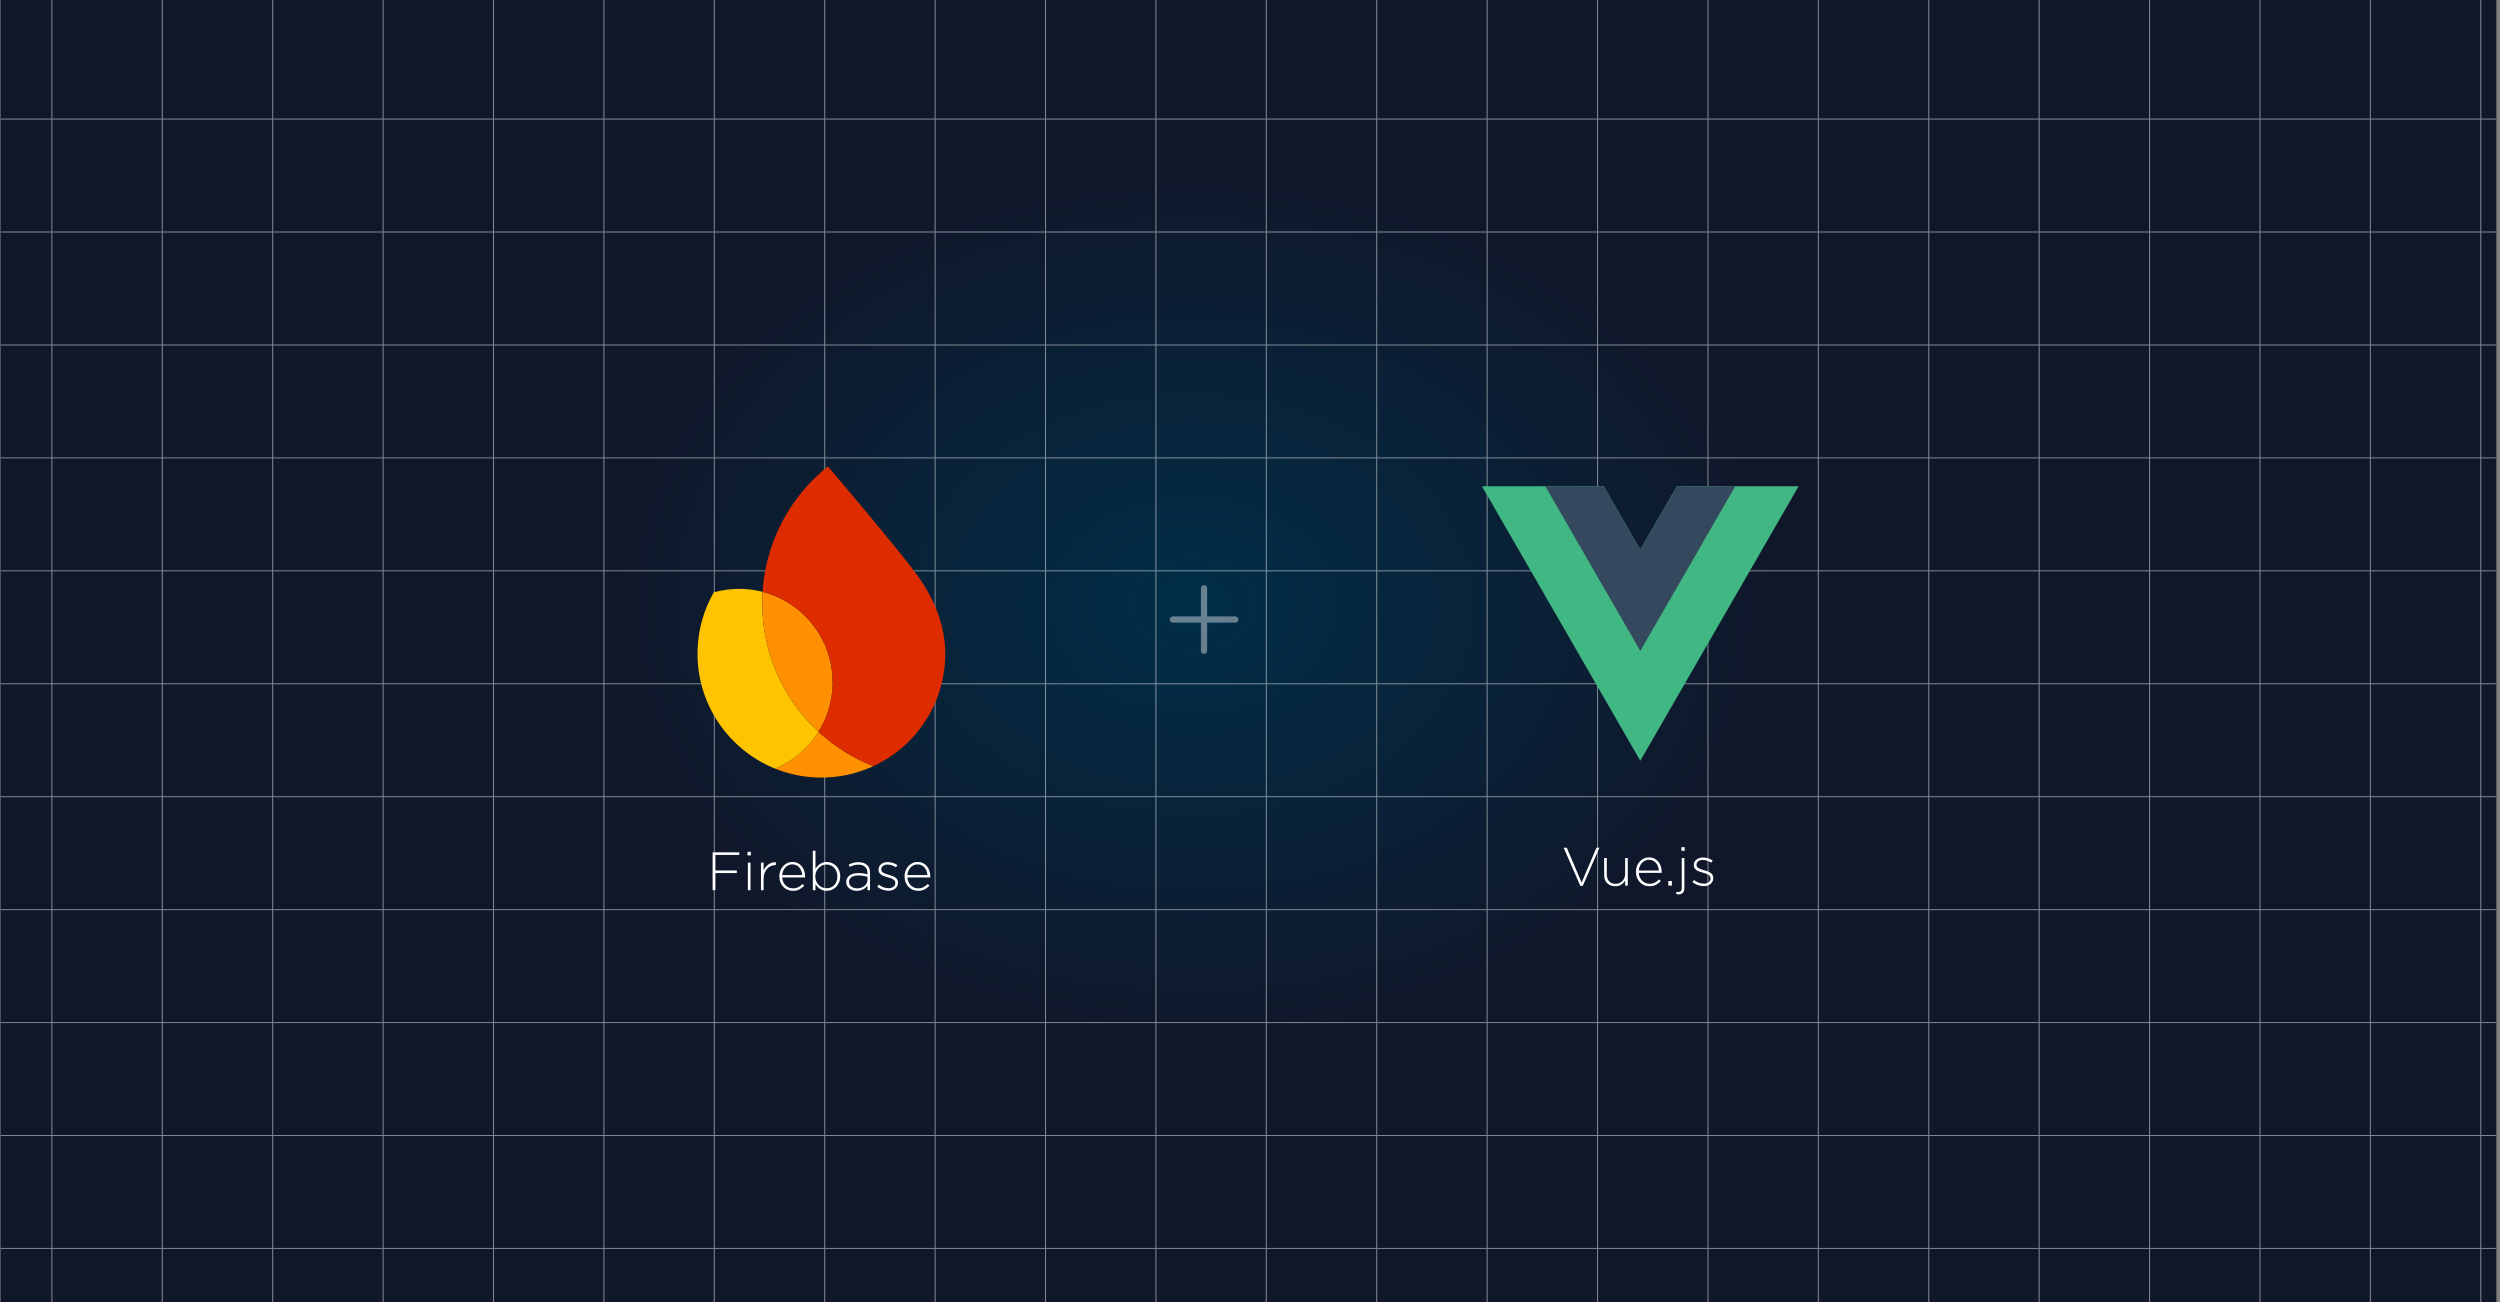 <svg width="601" height="313" viewBox="0 0 601 313" fill="none" xmlns="http://www.w3.org/2000/svg">
<rect x="0" y="0" width="601" height="313" fill="#808080" stroke="none"/>
<g clip-path="url(#clip0_1784_2585)">
<rect width="600" height="313" transform="translate(0.132)" fill="url(#paint0_radial_1784_2585)"/>
<g style="mix-blend-mode:soft-light" opacity="0.5">
<path d="M12.474 -51.724V494.276" stroke="#F1F1F1" stroke-width="0.25"/>
<path d="M39.015 -51.724V494.276" stroke="#F1F1F1" stroke-width="0.25"/>
<path d="M65.557 -51.724V494.276" stroke="#F1F1F1" stroke-width="0.25"/>
<path d="M92.098 -51.724V494.276" stroke="#F1F1F1" stroke-width="0.25"/>
<path d="M118.639 -51.724V494.276" stroke="#F1F1F1" stroke-width="0.25"/>
<path d="M145.18 -51.724V494.276" stroke="#F1F1F1" stroke-width="0.25"/>
<path d="M171.721 -51.724V494.276" stroke="#F1F1F1" stroke-width="0.25"/>
<path d="M198.262 -51.724V494.276" stroke="#F1F1F1" stroke-width="0.25"/>
<path d="M224.803 -51.724V494.276" stroke="#F1F1F1" stroke-width="0.25"/>
<path d="M251.344 -51.724V494.276" stroke="#F1F1F1" stroke-width="0.25"/>
<path d="M277.885 -51.724V494.276" stroke="#F1F1F1" stroke-width="0.25"/>
<path d="M304.426 -51.724V494.276" stroke="#F1F1F1" stroke-width="0.25"/>
<path d="M330.967 -51.724V494.276" stroke="#F1F1F1" stroke-width="0.25"/>
<path d="M357.508 -51.724V494.276" stroke="#F1F1F1" stroke-width="0.25"/>
<path d="M384.049 -51.724V494.276" stroke="#F1F1F1" stroke-width="0.25"/>
<path d="M410.59 -51.724V494.276" stroke="#F1F1F1" stroke-width="0.25"/>
<path d="M437.131 -51.724V494.276" stroke="#F1F1F1" stroke-width="0.25"/>
<path d="M463.673 -51.724V494.276" stroke="#F1F1F1" stroke-width="0.25"/>
<path d="M490.214 -51.724V494.276" stroke="#F1F1F1" stroke-width="0.25"/>
<path d="M516.755 -51.724V494.276" stroke="#F1F1F1" stroke-width="0.25"/>
<path d="M543.296 -51.724V494.276" stroke="#F1F1F1" stroke-width="0.25"/>
<path d="M569.837 -51.724V494.276" stroke="#F1F1F1" stroke-width="0.25"/>
<path d="M596.378 -51.724V494.276" stroke="#F1F1F1" stroke-width="0.25"/>
<path d="M-93.737 28.628H785.263" stroke="#F1F1F1" stroke-width="0.25"/>
<path d="M-93.737 55.777H785.263" stroke="#F1F1F1" stroke-width="0.25"/>
<path d="M-93.737 82.927H785.263" stroke="#F1F1F1" stroke-width="0.25"/>
<path d="M-93.737 110.076H785.263" stroke="#F1F1F1" stroke-width="0.25"/>
<path d="M-93.737 137.226H785.263" stroke="#F1F1F1" stroke-width="0.25"/>
<path d="M-93.737 164.375H785.263" stroke="#F1F1F1" stroke-width="0.25"/>
<path d="M-93.737 191.524H785.263" stroke="#F1F1F1" stroke-width="0.25"/>
<path d="M-93.737 218.674H785.263" stroke="#F1F1F1" stroke-width="0.25"/>
<path d="M-93.737 245.823H785.263" stroke="#F1F1F1" stroke-width="0.25"/>
<path d="M-93.737 272.973H785.263" stroke="#F1F1F1" stroke-width="0.25"/>
<path d="M-93.737 300.122H785.263" stroke="#F1F1F1" stroke-width="0.25"/>
</g>
<g opacity="0.4">
<path d="M289.45 141.43V156.43M296.95 148.93H281.95" stroke="white" stroke-width="1.5" stroke-linecap="round" stroke-linejoin="round"/>
</g>
<g clip-path="url(#clip1_1784_2585)">
<path d="M186.337 184.778C189.467 186.038 192.863 186.786 196.429 186.91C201.255 187.079 205.844 186.081 209.947 184.186C205.027 182.253 200.572 179.426 196.769 175.912C194.304 179.858 190.658 182.976 186.337 184.778Z" fill="#FF9100"/>
<path d="M196.769 175.913C188.089 167.885 182.823 156.265 183.268 143.521C183.282 143.107 183.304 142.693 183.33 142.28C181.775 141.878 180.152 141.632 178.482 141.574C176.091 141.49 173.776 141.787 171.59 142.402C169.273 146.461 167.874 151.119 167.7 156.107C167.251 168.981 175.042 180.23 186.337 184.779C190.658 182.977 194.304 179.863 196.769 175.913Z" fill="#FFC400"/>
<path d="M196.769 175.913C198.787 172.683 200.01 168.897 200.153 164.817C200.527 154.086 193.314 144.855 183.329 142.279C183.304 142.693 183.282 143.106 183.267 143.52C182.822 156.265 188.088 167.885 196.769 175.913Z" fill="#FF9100"/>
<path d="M199.037 112.116C193.35 116.671 188.86 122.678 186.143 129.598C184.588 133.561 183.611 137.819 183.325 142.282C193.309 144.858 200.523 154.089 200.149 164.82C200.006 168.899 198.779 172.682 196.764 175.915C200.567 179.433 205.023 182.256 209.942 184.189C219.817 179.625 226.823 169.802 227.229 158.185C227.492 150.658 224.6 143.949 220.513 138.286C216.198 132.298 199.037 112.116 199.037 112.116Z" fill="#DD2C00"/>
</g>
<path d="M177.718 205.524H171.985V209.255H177.133V209.879H171.985V214H171.309V204.9H177.718V205.524ZM180.503 205.641H179.71V204.77H180.503V205.641ZM180.425 214H179.788V207.37H180.425V214ZM186.51 207.968H186.445C186.063 207.968 185.699 208.042 185.353 208.189C185.006 208.328 184.698 208.54 184.43 208.826C184.17 209.103 183.962 209.45 183.806 209.866C183.65 210.273 183.572 210.746 183.572 211.283V214H182.935V207.37H183.572V209.255C183.702 208.96 183.866 208.687 184.066 208.436C184.265 208.185 184.49 207.972 184.742 207.799C184.993 207.617 185.266 207.483 185.561 207.396C185.864 207.301 186.18 207.257 186.51 207.266V207.968ZM188.031 210.945C188.057 211.361 188.148 211.729 188.304 212.05C188.46 212.371 188.655 212.644 188.889 212.869C189.123 213.094 189.387 213.268 189.682 213.389C189.985 213.502 190.301 213.558 190.631 213.558C191.151 213.558 191.588 213.458 191.944 213.259C192.308 213.06 192.628 212.813 192.906 212.518L193.348 212.908C193.01 213.272 192.624 213.571 192.191 213.805C191.766 214.039 191.237 214.156 190.605 214.156C190.171 214.156 189.755 214.074 189.357 213.909C188.967 213.744 188.62 213.51 188.317 213.207C188.022 212.904 187.788 212.54 187.615 212.115C187.441 211.69 187.355 211.218 187.355 210.698V210.672C187.355 210.195 187.433 209.749 187.589 209.333C187.753 208.908 187.974 208.54 188.252 208.228C188.538 207.916 188.871 207.669 189.253 207.487C189.634 207.305 190.05 207.214 190.501 207.214C190.969 207.214 191.389 207.305 191.762 207.487C192.134 207.66 192.451 207.903 192.711 208.215C192.979 208.527 193.183 208.895 193.322 209.32C193.469 209.736 193.543 210.191 193.543 210.685V210.711C193.543 210.754 193.543 210.793 193.543 210.828C193.543 210.854 193.538 210.893 193.53 210.945H188.031ZM188.031 210.373H192.854C192.828 210.035 192.758 209.714 192.646 209.411C192.542 209.099 192.39 208.826 192.191 208.592C192 208.349 191.762 208.159 191.476 208.02C191.19 207.873 190.856 207.799 190.475 207.799C190.145 207.799 189.838 207.864 189.552 207.994C189.266 208.124 189.014 208.306 188.798 208.54C188.59 208.765 188.416 209.038 188.278 209.359C188.139 209.671 188.057 210.009 188.031 210.373ZM201.992 210.685C201.992 211.222 201.897 211.708 201.706 212.141C201.524 212.566 201.282 212.93 200.978 213.233C200.675 213.528 200.328 213.757 199.938 213.922C199.557 214.078 199.167 214.156 198.768 214.156C198.439 214.156 198.136 214.113 197.858 214.026C197.581 213.939 197.33 213.822 197.104 213.675C196.888 213.528 196.688 213.359 196.506 213.168C196.333 212.977 196.177 212.778 196.038 212.57V214H195.401V204.51H196.038V208.852C196.177 208.635 196.337 208.427 196.519 208.228C196.701 208.029 196.901 207.855 197.117 207.708C197.343 207.561 197.59 207.444 197.858 207.357C198.136 207.262 198.439 207.214 198.768 207.214C199.167 207.214 199.557 207.292 199.938 207.448C200.328 207.604 200.675 207.829 200.978 208.124C201.282 208.419 201.524 208.783 201.706 209.216C201.897 209.641 201.992 210.122 201.992 210.659V210.685ZM201.303 210.711V210.685C201.303 210.252 201.234 209.857 201.095 209.502C200.957 209.147 200.766 208.848 200.523 208.605C200.289 208.354 200.012 208.163 199.691 208.033C199.379 207.894 199.05 207.825 198.703 207.825C198.357 207.825 198.019 207.894 197.689 208.033C197.369 208.172 197.083 208.367 196.831 208.618C196.58 208.869 196.376 209.168 196.22 209.515C196.073 209.862 195.999 210.247 195.999 210.672V210.698C195.999 211.123 196.073 211.513 196.22 211.868C196.376 212.215 196.58 212.514 196.831 212.765C197.083 213.008 197.369 213.198 197.689 213.337C198.019 213.476 198.357 213.545 198.703 213.545C199.067 213.545 199.405 213.48 199.717 213.35C200.038 213.22 200.315 213.034 200.549 212.791C200.783 212.548 200.965 212.254 201.095 211.907C201.234 211.552 201.303 211.153 201.303 210.711ZM209.157 214H208.533V212.895C208.421 213.051 208.282 213.207 208.117 213.363C207.961 213.51 207.779 213.645 207.571 213.766C207.363 213.879 207.125 213.97 206.856 214.039C206.596 214.117 206.31 214.156 205.998 214.156C205.686 214.156 205.379 214.113 205.075 214.026C204.772 213.939 204.499 213.809 204.256 213.636C204.014 213.463 203.814 213.246 203.658 212.986C203.511 212.726 203.437 212.423 203.437 212.076V212.05C203.437 211.703 203.507 211.396 203.645 211.127C203.793 210.858 203.992 210.633 204.243 210.451C204.495 210.269 204.798 210.13 205.153 210.035C205.509 209.94 205.903 209.892 206.336 209.892C206.804 209.892 207.207 209.918 207.545 209.97C207.883 210.022 208.213 210.091 208.533 210.178V209.892C208.533 209.216 208.338 208.709 207.948 208.371C207.567 208.033 207.034 207.864 206.349 207.864C205.942 207.864 205.569 207.916 205.231 208.02C204.893 208.115 204.573 208.241 204.269 208.397L204.035 207.838C204.399 207.665 204.768 207.526 205.14 207.422C205.513 207.318 205.929 207.266 206.388 207.266C207.246 207.266 207.922 207.483 208.416 207.916C208.91 208.349 209.157 208.999 209.157 209.866V214ZM208.546 211.517V210.763C208.269 210.694 207.944 210.629 207.571 210.568C207.199 210.499 206.774 210.464 206.297 210.464C205.595 210.464 205.054 210.607 204.672 210.893C204.3 211.17 204.113 211.543 204.113 212.011V212.037C204.113 212.28 204.165 212.496 204.269 212.687C204.373 212.869 204.512 213.025 204.685 213.155C204.867 213.285 205.075 213.385 205.309 213.454C205.543 213.523 205.786 213.558 206.037 213.558C206.375 213.558 206.696 213.51 206.999 213.415C207.303 213.311 207.567 213.172 207.792 212.999C208.026 212.817 208.208 212.6 208.338 212.349C208.477 212.098 208.546 211.82 208.546 211.517ZM215.881 212.193C215.881 212.488 215.821 212.756 215.699 212.999C215.587 213.233 215.426 213.437 215.218 213.61C215.01 213.775 214.768 213.905 214.49 214C214.213 214.087 213.914 214.13 213.593 214.13C213.108 214.13 212.623 214.043 212.137 213.87C211.652 213.688 211.232 213.454 210.876 213.168L211.253 212.661C211.617 212.938 211.999 213.155 212.397 213.311C212.796 213.458 213.208 213.532 213.632 213.532C214.083 213.532 214.46 213.419 214.763 213.194C215.075 212.969 215.231 212.661 215.231 212.271V212.245C215.231 212.054 215.184 211.89 215.088 211.751C214.993 211.612 214.863 211.491 214.698 211.387C214.534 211.283 214.347 211.196 214.139 211.127C213.931 211.058 213.71 210.988 213.476 210.919C213.208 210.841 212.935 210.759 212.657 210.672C212.389 210.585 212.146 210.477 211.929 210.347C211.713 210.208 211.535 210.039 211.396 209.84C211.266 209.641 211.201 209.394 211.201 209.099V209.073C211.201 208.804 211.253 208.562 211.357 208.345C211.47 208.12 211.622 207.925 211.812 207.76C212.003 207.595 212.233 207.47 212.501 207.383C212.77 207.288 213.065 207.24 213.385 207.24C213.784 207.24 214.191 207.305 214.607 207.435C215.032 207.565 215.409 207.743 215.738 207.968L215.4 208.501C215.097 208.302 214.768 208.141 214.412 208.02C214.066 207.899 213.715 207.838 213.359 207.838C212.9 207.838 212.532 207.951 212.254 208.176C211.986 208.393 211.851 208.666 211.851 208.995V209.021C211.851 209.203 211.903 209.363 212.007 209.502C212.111 209.632 212.246 209.745 212.41 209.84C212.584 209.935 212.783 210.022 213.008 210.1C213.234 210.169 213.463 210.239 213.697 210.308C213.966 210.386 214.23 210.473 214.49 210.568C214.75 210.655 214.984 210.772 215.192 210.919C215.4 211.058 215.565 211.227 215.686 211.426C215.816 211.625 215.881 211.872 215.881 212.167V212.193ZM218.131 210.945C218.157 211.361 218.248 211.729 218.404 212.05C218.56 212.371 218.755 212.644 218.989 212.869C219.223 213.094 219.488 213.268 219.782 213.389C220.086 213.502 220.402 213.558 220.731 213.558C221.251 213.558 221.689 213.458 222.044 213.259C222.408 213.06 222.729 212.813 223.006 212.518L223.448 212.908C223.11 213.272 222.725 213.571 222.291 213.805C221.867 214.039 221.338 214.156 220.705 214.156C220.272 214.156 219.856 214.074 219.457 213.909C219.067 213.744 218.721 213.51 218.417 213.207C218.123 212.904 217.889 212.54 217.715 212.115C217.542 211.69 217.455 211.218 217.455 210.698V210.672C217.455 210.195 217.533 209.749 217.689 209.333C217.854 208.908 218.075 208.54 218.352 208.228C218.638 207.916 218.972 207.669 219.353 207.487C219.735 207.305 220.151 207.214 220.601 207.214C221.069 207.214 221.49 207.305 221.862 207.487C222.235 207.66 222.551 207.903 222.811 208.215C223.08 208.527 223.284 208.895 223.422 209.32C223.57 209.736 223.643 210.191 223.643 210.685V210.711C223.643 210.754 223.643 210.793 223.643 210.828C223.643 210.854 223.639 210.893 223.63 210.945H218.131ZM218.131 210.373H222.954C222.928 210.035 222.859 209.714 222.746 209.411C222.642 209.099 222.491 208.826 222.291 208.592C222.101 208.349 221.862 208.159 221.576 208.02C221.29 207.873 220.957 207.799 220.575 207.799C220.246 207.799 219.938 207.864 219.652 207.994C219.366 208.124 219.115 208.306 218.898 208.54C218.69 208.765 218.517 209.038 218.378 209.359C218.24 209.671 218.157 210.009 218.131 210.373Z" fill="white"/>
<path d="M403.116 116.896L394.327 132.137L385.537 116.896H356.268L394.327 182.895L432.386 116.896H403.116Z" fill="#41B883"/>
<path d="M403.116 116.896L394.327 132.138L385.537 116.896H371.491L394.327 156.495L417.162 116.896H403.116Z" fill="#34495E"/>
<path d="M384.506 203.796L380.502 212.961H379.904L375.9 203.796H376.654L380.216 212.168L383.791 203.796H384.506ZM391.318 212.896H390.681V211.661C390.455 212.051 390.152 212.38 389.771 212.649C389.389 212.917 388.895 213.052 388.289 213.052C387.873 213.052 387.5 212.987 387.171 212.857C386.841 212.718 386.56 212.527 386.326 212.285C386.1 212.042 385.927 211.756 385.806 211.427C385.693 211.089 385.637 210.72 385.637 210.322V206.266H386.274V210.205C386.274 210.889 386.456 211.44 386.82 211.856C387.184 212.263 387.704 212.467 388.38 212.467C388.7 212.467 388.999 212.41 389.277 212.298C389.563 212.176 389.81 212.012 390.018 211.804C390.226 211.596 390.386 211.349 390.499 211.063C390.62 210.768 390.681 210.447 390.681 210.101V206.266H391.318V212.896ZM393.96 209.841C393.986 210.257 394.077 210.625 394.233 210.946C394.389 211.266 394.584 211.539 394.818 211.765C395.052 211.99 395.317 212.163 395.611 212.285C395.915 212.397 396.231 212.454 396.56 212.454C397.08 212.454 397.518 212.354 397.873 212.155C398.237 211.955 398.558 211.708 398.835 211.414L399.277 211.804C398.939 212.168 398.554 212.467 398.12 212.701C397.696 212.935 397.167 213.052 396.534 213.052C396.101 213.052 395.685 212.969 395.286 212.805C394.896 212.64 394.55 212.406 394.246 212.103C393.952 211.799 393.718 211.435 393.544 211.011C393.371 210.586 393.284 210.114 393.284 209.594V209.568C393.284 209.091 393.362 208.645 393.518 208.229C393.683 207.804 393.904 207.436 394.181 207.124C394.467 206.812 394.801 206.565 395.182 206.383C395.564 206.201 395.98 206.11 396.43 206.11C396.898 206.11 397.319 206.201 397.691 206.383C398.064 206.556 398.38 206.799 398.64 207.111C398.909 207.423 399.113 207.791 399.251 208.216C399.399 208.632 399.472 209.087 399.472 209.581V209.607C399.472 209.65 399.472 209.689 399.472 209.724C399.472 209.75 399.468 209.789 399.459 209.841H393.96ZM393.96 209.269H398.783C398.757 208.931 398.688 208.61 398.575 208.307C398.471 207.995 398.32 207.722 398.12 207.488C397.93 207.245 397.691 207.054 397.405 206.916C397.119 206.768 396.786 206.695 396.404 206.695C396.075 206.695 395.767 206.76 395.481 206.89C395.195 207.02 394.944 207.202 394.727 207.436C394.519 207.661 394.346 207.934 394.207 208.255C394.069 208.567 393.986 208.905 393.96 209.269ZM401.919 212.896H401.061V211.791H401.919V212.896ZM405.006 204.537H404.213V203.666H405.006V204.537ZM404.928 213.481C404.928 214.001 404.798 214.386 404.538 214.638C404.287 214.889 403.945 215.015 403.511 215.015C403.329 215.015 403.152 214.997 402.978 214.963V214.404C403.056 214.421 403.143 214.43 403.238 214.43C403.342 214.438 403.429 214.443 403.498 214.443C403.732 214.443 403.923 214.365 404.07 214.209C404.218 214.061 404.291 213.832 404.291 213.52V206.266H404.928V213.481ZM411.871 211.089C411.871 211.383 411.81 211.652 411.689 211.895C411.576 212.129 411.416 212.332 411.208 212.506C411 212.67 410.757 212.8 410.48 212.896C410.202 212.982 409.903 213.026 409.583 213.026C409.097 213.026 408.612 212.939 408.127 212.766C407.641 212.584 407.221 212.35 406.866 212.064L407.243 211.557C407.607 211.834 407.988 212.051 408.387 212.207C408.785 212.354 409.197 212.428 409.622 212.428C410.072 212.428 410.449 212.315 410.753 212.09C411.065 211.864 411.221 211.557 411.221 211.167V211.141C411.221 210.95 411.173 210.785 411.078 210.647C410.982 210.508 410.852 210.387 410.688 210.283C410.523 210.179 410.337 210.092 410.129 210.023C409.921 209.953 409.7 209.884 409.466 209.815C409.197 209.737 408.924 209.654 408.647 209.568C408.378 209.481 408.135 209.373 407.919 209.243C407.702 209.104 407.524 208.935 407.386 208.736C407.256 208.536 407.191 208.289 407.191 207.995V207.969C407.191 207.7 407.243 207.457 407.347 207.241C407.459 207.015 407.611 206.82 407.802 206.656C407.992 206.491 408.222 206.365 408.491 206.279C408.759 206.183 409.054 206.136 409.375 206.136C409.773 206.136 410.181 206.201 410.597 206.331C411.021 206.461 411.398 206.638 411.728 206.864L411.39 207.397C411.086 207.197 410.757 207.037 410.402 206.916C410.055 206.794 409.704 206.734 409.349 206.734C408.889 206.734 408.521 206.846 408.244 207.072C407.975 207.288 407.841 207.561 407.841 207.891V207.917C407.841 208.099 407.893 208.259 407.997 208.398C408.101 208.528 408.235 208.64 408.4 208.736C408.573 208.831 408.772 208.918 408.998 208.996C409.223 209.065 409.453 209.134 409.687 209.204C409.955 209.282 410.22 209.368 410.48 209.464C410.74 209.55 410.974 209.667 411.182 209.815C411.39 209.953 411.554 210.122 411.676 210.322C411.806 210.521 411.871 210.768 411.871 211.063V211.089Z" fill="white"/>
</g>
<defs>
<radialGradient id="paint0_radial_1784_2585" cx="0" cy="0" r="1" gradientUnits="userSpaceOnUse" gradientTransform="translate(286.5 145.25) rotate(-89.362) scale(179.761 240.252)">
<stop stop-color="#012E48"/>
<stop offset="0.587" stop-color="#10172A"/>
</radialGradient>
<clipPath id="clip0_1784_2585">
<rect width="600" height="313" fill="white" transform="translate(0.132)"/>
</clipPath>
<clipPath id="clip1_1784_2585">
<rect width="59.65" height="75" fill="white" transform="translate(167.632 112)"/>
</clipPath>
</defs>
</svg>

